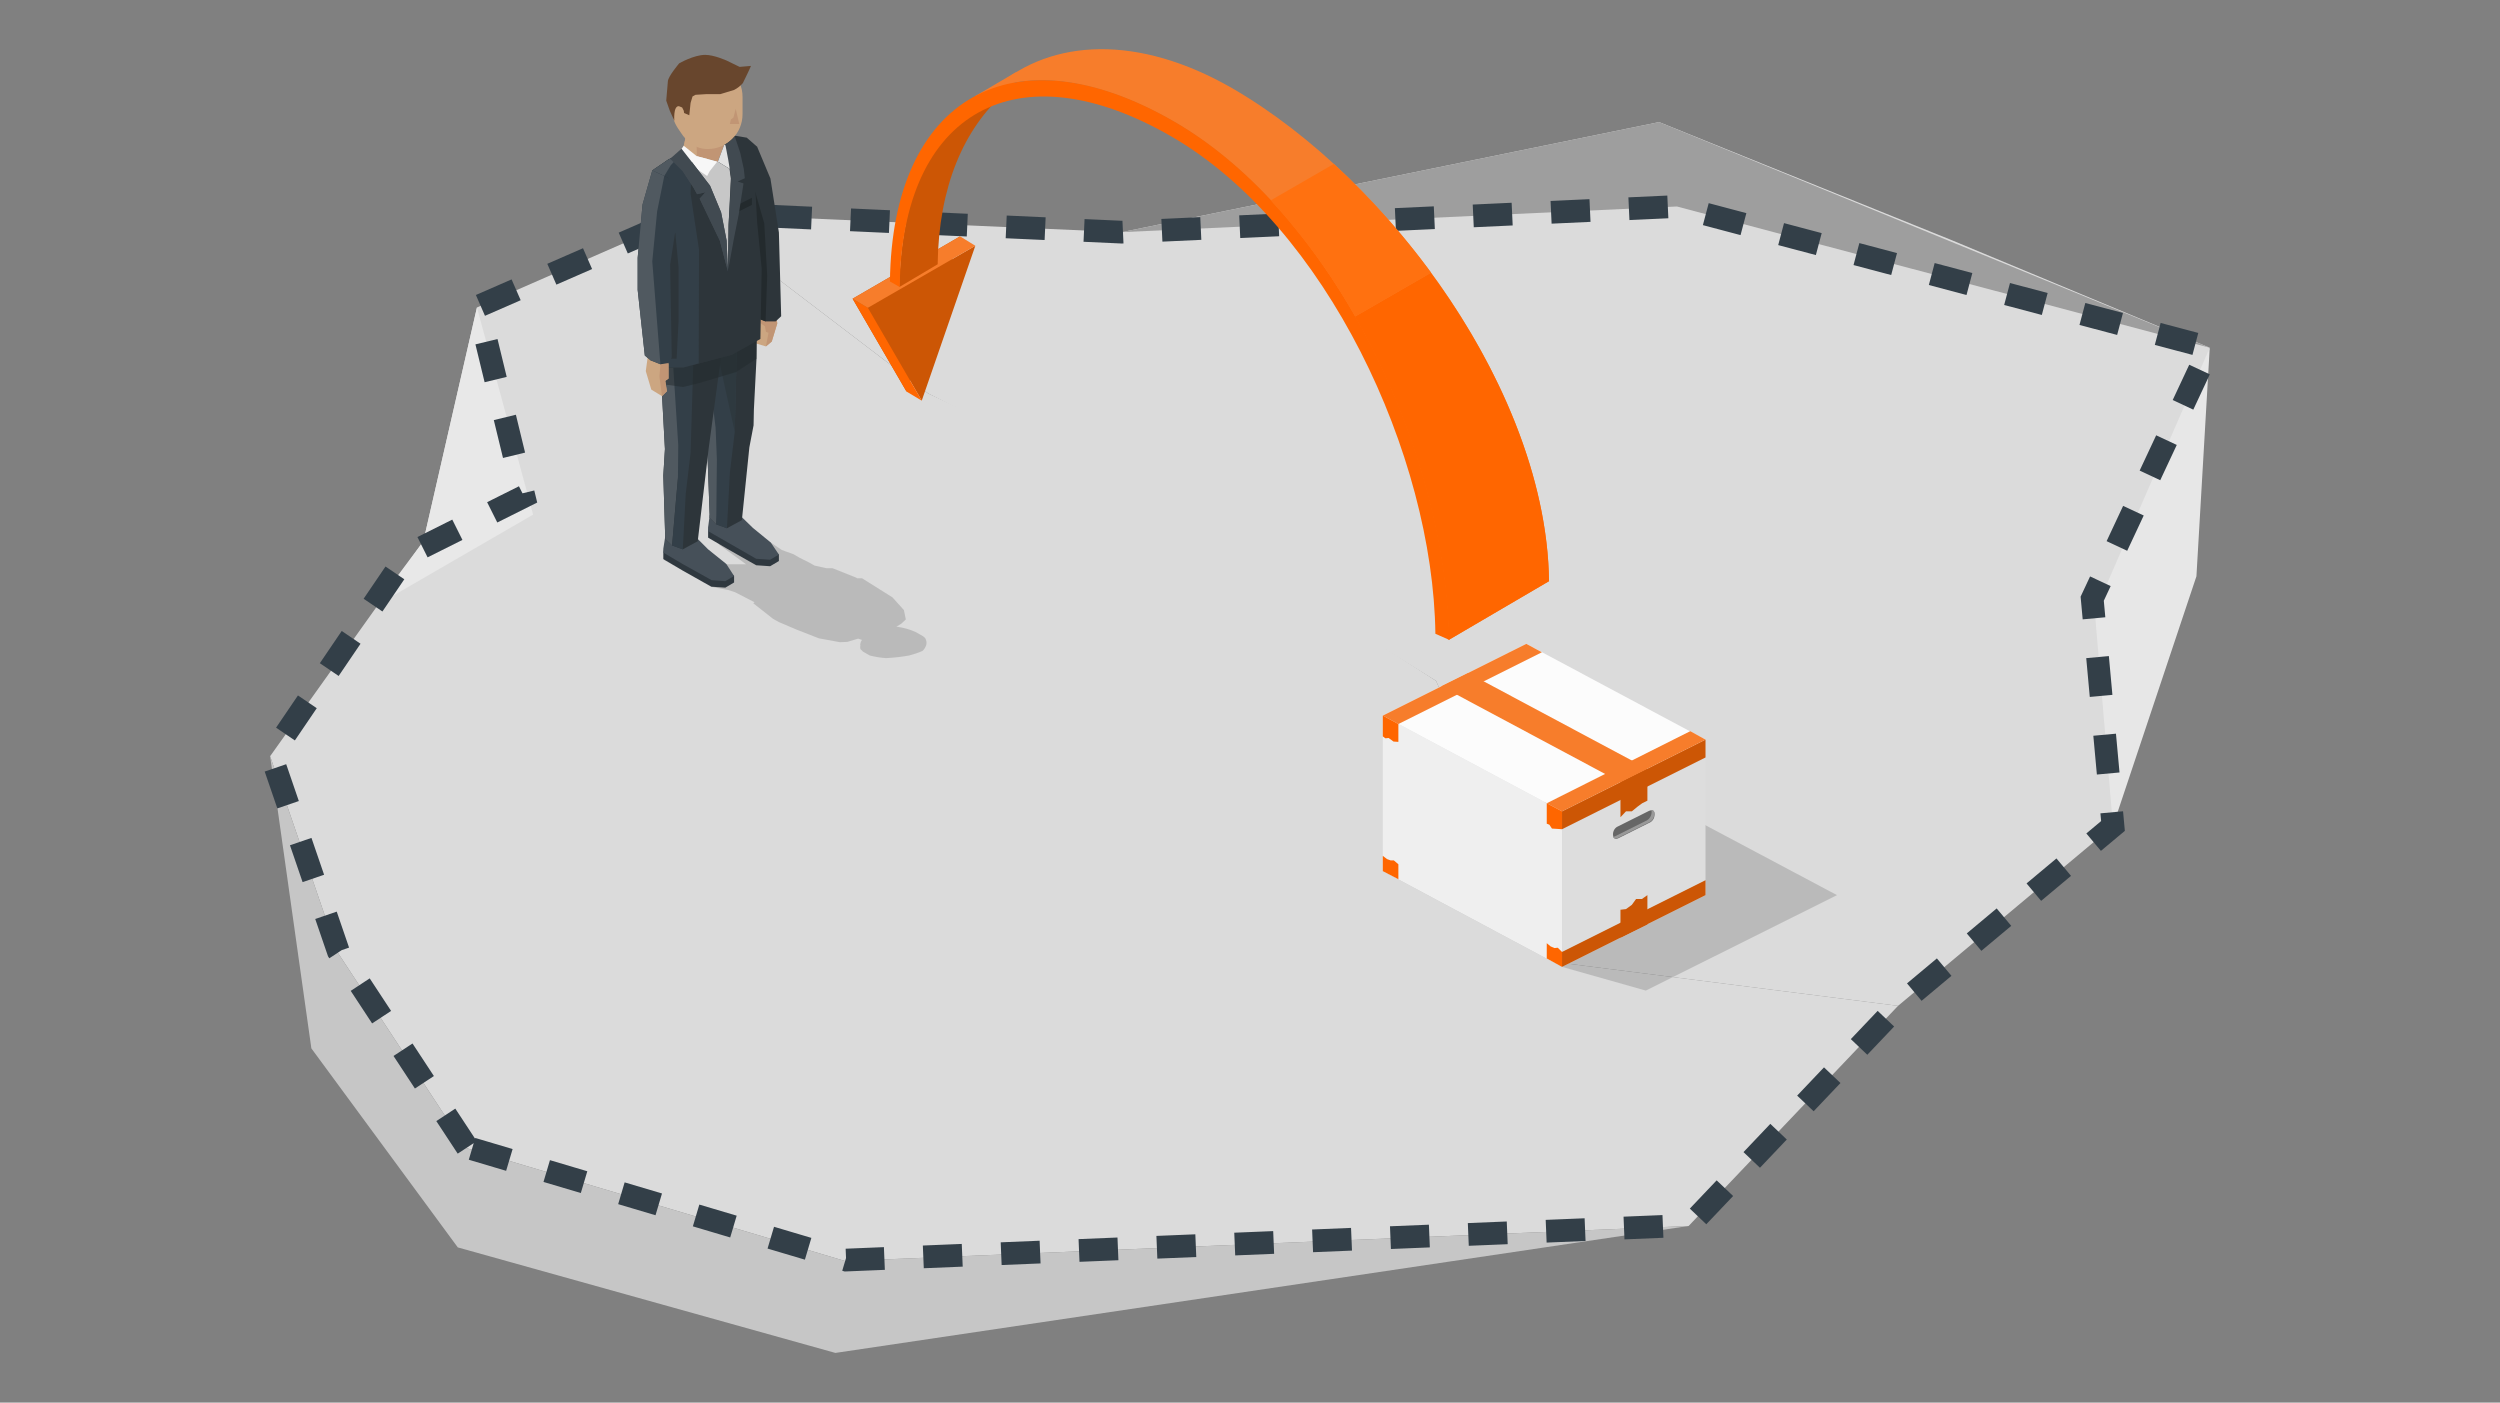 <?xml version="1.0" encoding="utf-8"?>
<!-- Generator: Adobe Illustrator 19.2.1, SVG Export Plug-In . SVG Version: 6.00 Build 0)  -->
<svg version="1.1" id="Layer_1" xmlns="http://www.w3.org/2000/svg" xmlns:xlink="http://www.w3.org/1999/xlink" x="0px" y="0px"
	 viewBox="0 0 770 432" style="enable-background:new 0 0 770 432;" xml:space="preserve">
<rect x="0" y="0" width="770" height="432" fill="#808080" stroke="none"/>
<style type="text/css">
	.st0{fill:#DBDBDB;}
	.st1{fill:#C6C6C6;}
	.st2{fill:#9E9E9E;}
	.st3{fill:#E7E7E7;}
	.st4{fill:#E8E8E8;}
	.st5{opacity:0.15;enable-background:new    ;}
	.st6{fill:#EFEFEF;}
	.st7{fill:#FCFCFC;}
	.st8{fill:#DDDDDD;}
	.st9{fill:#F77D2B;}
	.st10{fill:#CC5605;}
	.st11{fill:#FF6600;}
	.st12{fill:#666666;}
	.st13{fill:#999999;}
	.st14{fill:none;stroke:#333F48;stroke-width:7;stroke-miterlimit:10;stroke-dasharray:12;}
	.st15{fill:#2F383F;}
	.st16{fill:#CCA681;}
	.st17{fill:#465059;}
	.st18{fill:#2D353A;}
	.st19{fill:#505960;}
	.st20{fill:#333F48;}
	.st21{fill:#2E393F;}
	.st22{fill:#C19574;}
	.st23{fill:#232A2D;}
	.st24{opacity:0.5;fill:#232A2D;enable-background:new    ;}
	.st25{fill:#68462D;}
	.st26{fill:#E2E2E2;}
	.st27{fill:#F7F7F7;}
	.st28{fill:#C7C7C7;}
	.st29{fill:#414A51;}
	.st30{fill:#FF7110;}
</style>
<g id="Laag_1">
	<polygon class="st0" points="213.1,65.7 285.9,121.2 357.1,156.8 442.3,209.7 481.2,296.6 584.6,309.8 650.8,254.4 656.6,191.5 
		680.6,107.1 601.2,74 511,37.6 345.5,71.5 	"/>
	<polygon class="st0" points="143.6,353.6 103.9,293.2 83.2,232.9 130.4,166.7 146.9,94.7 213.1,65.7 285.9,121.2 354.6,153.4 
		442.3,209.7 481.2,296.6 584.6,309.8 520.1,377.6 260.3,388.4 	"/>
	<polygon class="st1" points="520.1,377.6 260.3,388.4 143.6,353.6 103.9,293.2 83.2,232.9 95.9,322.9 141,384.2 257.3,416.7 	"/>
	<polygon class="st2" points="345.5,71.5 516.5,63.6 680.6,107.1 511,37.6 	"/>
	<polygon class="st3" points="680.6,107.1 645.2,188.4 650.8,254.4 676.5,177.5 	"/>
	<polygon class="st4" points="115.5,186.7 130.4,166.7 146.9,94.7 164.2,158.5 	"/>
	<polygon class="st5" points="481.1,297.8 506.9,305.1 565.8,275.7 506.9,244.4 470.1,247.4 425.9,268.3 	"/>
	<polygon class="st6" points="425.9,220.4 481.1,249.9 481.1,297.8 425.9,268.3 	"/>
	<polygon class="st7" points="481.1,249.9 425.9,220.4 470.1,198.3 525.3,227.8 	"/>
	<polygon class="st8" points="525.3,227.8 525.3,275.7 481.1,297.8 481.1,249.9 	"/>
	<polygon class="st9" points="499.1,240.9 443.9,211.4 452.2,207.3 507.4,236.8 	"/>
	<polygon class="st10" points="525.3,271.1 525.3,275.7 481.1,297.8 481.1,293.2 	"/>
	<polygon class="st10" points="499.1,240.9 499.1,251.7 500.8,249.9 502.6,249.9 504.3,248.5 505.8,247.4 507.4,246.6 507.4,236.8 	
		"/>
	<polygon class="st10" points="507.4,284.7 507.4,275.7 505.7,276.9 503.9,276.9 502.6,278.7 500.8,280 499.1,280.2 499.1,288.8 	
		"/>
	<polygon class="st10" points="525.3,227.8 525.3,233.3 481.1,255.4 481.1,249.9 	"/>
	<polygon class="st9" points="481.1,249.9 476.4,247.4 520.6,225.2 525.3,227.8 	"/>
	<polygon class="st9" points="430.7,223 425.9,220.4 470.1,198.3 474.9,200.9 	"/>
	<polygon class="st11" points="476.4,247.4 481.1,249.9 481.1,255.4 479.6,255.3 478,255.2 477.2,254 476.4,253.7 	"/>
	<polygon class="st11" points="481.1,297.8 476.4,295.2 476.4,290.5 477.6,291.5 478.8,292 479.8,291.9 481.1,293.2 	"/>
	<polygon class="st11" points="425.9,220.4 430.7,223 430.7,228.5 429.2,228.4 427.7,227.3 426.7,227.4 425.9,226.8 	"/>
	<polygon class="st11" points="430.7,270.8 425.9,268.3 425.9,263.6 427.2,264.6 428.3,265 429.3,265 430.7,266.2 	"/>
	<path class="st12" d="M507.8,249.8l-9.4,4.7c-1,0.4-1.6,1.4-1.6,2.5c0,2,1.6,1.2,1.6,1.2l9.4-4.7c1.1-0.4,1.8-1.4,1.8-2.6
		C509.7,248.8,507.8,249.8,507.8,249.8z"/>
	<path class="st13" d="M508.6,249.5c0.1,0.2,0.1,0.5,0.1,0.8c-0.1,1.1-0.8,2.2-1.9,2.6l-9.4,4.7c-0.2,0.1-0.4,0.1-0.6,0.1
		c0.4,1,1.5,0.4,1.5,0.4l9.4-4.7c1.1-0.4,1.8-1.4,1.8-2.6C509.7,249.7,509.1,249.5,508.6,249.5z"/>
	<polygon class="st14" points="143.9,353.4 104.2,293 83.5,232.6 125.4,170.9 161.4,152.9 147.2,94.4 213.4,65.5 345.5,71.5 
		516.5,63.6 680.6,107.1 644.4,184.4 650.8,254.4 584.9,309.5 520.4,377.4 260.6,388.1 	"/>
	<path class="st5" d="M233,166l4.4,1.1l3.4,2.3l3.6,1.3l1.9,1.1l2.8,1.4l1.8,1l3.6,0.8h1.9l7.3,2.9l0.3,0.2h1.5l9.4,5.9l3.5,3.9
		l0.6,2.9l-1.4,1.3l-1.5,0.9c2.1,0.3,4.1,0.8,6,1.7l2.1,1.2c0.3,0.2,0.6,0.4,0.8,0.7c0.3,0.6,0.5,1.3,0.3,2s-0.6,1.4-1.2,1.9
		c-1.3,0.6-2.7,1-4.1,1.4c-2.3,0.4-4.7,0.7-7.1,0.8c-1.7-0.1-3.4-0.4-5-0.8l-2.1-1.2l-0.8-0.8l-0.1-0.9l0.2,0.1
		c-0.3-0.4-0.1-0.8,0-1.3c0.1-0.2,0.2-0.5,0.4-0.7l-1.2-0.4l-3.3,1l-2.3,0.1l-6.5-1.2l-6.9-2.7l-5.4-2.3l-1.8-1l-6.1-4.8l0.4-0.3
		l-6-3.1l-2.2-0.7l-5-0.9l-14.8-8.4l5-2.6l14.3,4h6.1l-8.4-6.1l3.3-1.8L233,166z"/>
	<polygon class="st15" points="232.9,174.1 224.1,169.1 218.1,165.6 218.1,163.6 218.6,160.6 228.5,161.3 231.9,164.6 239.9,170.8 
		239.9,172.8 237.2,174.4 	"/>
	<polygon class="st16" points="232.4,97.5 232.4,101.8 232.9,105.8 235.9,106.7 237.7,105.2 239.4,99.6 238.7,94.5 238.6,87.7 
		234.4,87.7 	"/>
	<polygon class="st17" points="232.9,172.1 224.2,167.1 218.1,163.6 218.1,162.4 218.6,158.6 228.5,159.3 231.9,162.6 237.4,167.1 
		239.9,170.8 237.2,172.4 	"/>
	<polygon class="st18" points="223.9,162.7 220.6,161.5 218.6,159.5 217.9,140 218.4,131.9 216.7,100.2 233.1,100.1 233,110.5 
		232.2,126.1 232.1,131 230.8,137.8 228.5,160.2 	"/>
	<polygon class="st15" points="219.1,180.7 210.4,175.8 204.3,172.2 204.3,170.2 204.9,167.2 214.7,167.9 218.1,171.2 226.1,177.4 
		226.1,179.4 223.4,181 	"/>
	<polygon class="st17" points="219.2,178.7 210.4,173.8 204.3,170.2 204.3,169 204.9,165.2 214.8,165.9 218.1,169.2 223.7,173.7 
		226.1,177.4 223.4,179 	"/>
	<polygon class="st19" points="221.8,147.4 220.6,161.5 218.6,159.5 217.9,140 218.4,131.9 216.7,100.2 223.3,98.9 223.1,132.9 	"/>
	<polygon class="st20" points="224.8,145.6 223.9,162.7 220.6,161.5 220.8,141.5 220.4,131.7 217.4,107.2 227.1,100.8 226.3,133 	
		"/>
	<polygon class="st21" points="220.6,107.1 227.1,100.8 226.3,133 	"/>
	<polygon class="st22" points="235.9,102.2 236.7,102.5 235.9,106.7 237.7,105.2 239.4,99.6 238.7,94.5 238.6,87.7 232.1,98 
		235.6,100.5 	"/>
	<polygon class="st18" points="210.3,169.2 207,168 204.9,166 204.3,146.5 204.8,138.3 203.1,106.7 223,104.8 221.5,114.2 
		218.3,137.9 214.9,166.7 	"/>
	<polygon class="st18" points="235.8,99 233.2,98 231.2,96 229.9,78.8 230.3,70.6 228.7,46.7 233.2,45.2 237.3,55 239.9,71.6 
		240.6,97.4 238.9,99 	"/>
	<polygon class="st19" points="208.2,153.9 207,168 204.9,166 204.3,146.5 204.8,138.3 204,123.6 203.1,106.7 211.9,106.2 
		209.5,139.4 	"/>
	<polygon class="st20" points="211.2,152.1 210.3,169.2 207,168 208.8,147.5 208.9,137.1 207.1,109 213.6,109.4 212.7,139.5 	"/>
	<polygon class="st23" points="235.8,99 233.2,98 231.2,96 229.9,78.8 230.3,70.6 230.7,54.8 232.7,59.4 235.4,68.8 236.3,84.9 	"/>
	<polygon class="st24" points="233,110.5 233.1,100.1 224.9,102.2 223.3,98.9 216.7,100.2 217,105.4 203.1,106.7 203.7,118.3 
		210.4,119.2 215.3,118 226.7,114.6 	"/>
	<polygon class="st18" points="210.5,113.2 205.6,113.2 200.9,110.9 199.8,103.9 200,80.7 205.6,70.9 205.4,57.5 201.2,54 
		202.7,51.6 205.9,49.1 226.4,41.8 230,42.4 233.2,45.2 232.1,50.2 232.7,59.4 233.2,68.5 234.6,82.8 234.2,104.4 225.6,109.2 	"/>
	<polygon class="st22" points="221.1,49.8 221,53.9 218.4,52.5 213,51.4 209.6,49.5 211.3,41.7 223,41.7 223,44.7 	"/>
	<polygon class="st16" points="214.7,50.3 213,51.4 209.6,49.5 211.3,41.7 214.5,42.4 	"/>
	<path class="st16" d="M218,19.2c-5.9,0-10.7,4.8-10.7,10.7v5.4c0,2.1,1.2,3.8,2.3,5.4c1.9,3,4.6,5.2,8.4,5.2
		c5.9,0,10.7-4.8,10.7-10.7v-5.4C228.7,23.9,223.9,19.2,218,19.2z"/>
	<path class="st25" d="M231.3,20.3l-3.5,0.3l-3.9-1.9c0,0-3.9-1.8-6.7-1.8c-3.5,0-8,2.6-8,2.6s-3.5,4.1-3.5,5.6l-0.5,5.9l1.1,3.1
		l1.4,3.1c0,0-0.4-4.6,1.4-4.5c0.3,0.1,0.7,0.3,1,0.4l0.5,1l0.1,0.7l1.6,0.7l0.4-3.8l0.6-2l0.9-0.5l3.2-0.2h4.4l4.3-1.3
		c1-0.5,1.9-1.2,2.7-2.1C229.6,23.9,230.5,22.2,231.3,20.3z"/>
	<polygon class="st22" points="226.6,33.5 227.7,38.2 224.8,38.2 225.1,36.8 225.9,36.2 	"/>
	<polygon class="st18" points="210.5,113.2 205.6,113.2 200.9,107.1 199.8,103.9 200,80.7 205.6,70.9 205.8,54.8 200.9,52.5 
		205.9,49.1 210.1,47.1 220.9,49.8 222.1,54.2 224.6,63 225.6,109.2 	"/>
	<polygon class="st20" points="210.5,113.2 205.6,113.2 200.9,107.1 199.8,103.9 200,80.7 205.6,70.9 205.8,54.8 200.9,52.5 
		205.9,49.1 210.1,47.1 213,51.4 212.7,59.7 215.3,76.9 215.2,111.9 	"/>
	<polygon class="st16" points="205.9,112.2 205.9,116.6 204.9,117.3 205.4,120.5 203.9,122 200.6,120 198.9,114.3 199.6,109.2 
		199.7,102.5 203.9,102.5 	"/>
	<polygon class="st22" points="205.9,112.2 205.9,116.6 204.9,117.3 205.4,120.5 203.9,122 203.1,116 203.6,109.9 203.9,102.5 	"/>
	<polygon class="st18" points="208.4,110.5 205.6,110.5 200.9,107.1 199.8,103.9 200,80.7 205.6,70.9 208,71.7 209,82.3 209,98.9 	
		"/>
	<polygon class="st19" points="204.6,54.2 200.9,52.5 205.9,49.1 210.1,47.1 206.6,50.9 	"/>
	<polygon class="st20" points="203.4,112.2 200.4,111 198.6,109.5 196.4,89.3 196.4,79.4 197.9,63 200.9,52.5 205.8,54.8 
		208.4,68.6 206.4,81.5 206.9,110.1 205.9,111.8 	"/>
	<polygon class="st26" points="224.3,46.3 226.2,52.9 221.1,49.8 223,44.7 223.4,44.5 	"/>
	<polygon class="st19" points="203.4,112.2 200.4,111 198.6,109.5 196.4,89.3 196.4,79.4 197.9,63 200.9,52.5 204.6,54.2 
		202.4,65.1 200.9,80.5 	"/>
	<polygon class="st27" points="210.6,44.9 208.4,47.9 212.9,50.8 217.8,54.2 218.6,52.7 220.9,49.8 214.6,48.1 	"/>
	<polygon class="st23" points="231.6,60.9 231.6,63.1 225.6,66.1 225.6,63.9 	"/>
	<polygon class="st28" points="221.1,68.2 218,59.2 213.6,52.9 214.5,51.2 220.9,49.8 221.1,49.8 224.7,52 225.1,55 224.4,69.3 
		224.2,82.3 	"/>
	<polygon class="st27" points="212.5,50.7 217.8,54.2 218.6,52.7 220.9,49.8 214.6,48.1 	"/>
	<polygon class="st29" points="209.9,45.8 206.4,48.9 210.4,52.9 213.6,57.8 214.7,59.8 217.3,59.2 215.5,61.2 221.7,74.1 
		224.2,83.6 223.8,74.1 222.1,65.4 218.7,57.2 213.1,49.9 	"/>
	<path class="st29" d="M223.4,44.5c0,0,0.9-0.6,1.5-1.1c0.5-0.4,1-0.9,1.4-1.4l1.7,5.1l1.1,5l0.3,2.8l-2.2,1l1.8,0.6l-1.5,9.7
		l-1.4,7l-1.8,9.8l0.1-13.8l0.4-6.7l0.4-7.8l-0.9-5.5L223.4,44.5z"/>
	<polygon class="st29" points="210.4,52.9 213.6,57.8 214.7,59.8 217.3,59.2 215.5,61.2 221.7,74.1 224.2,83.6 223.8,74.1 
		222.1,65.4 218.7,57.2 213.1,49.9 	"/>
	<polygon class="st10" points="279.2,120.6 262.6,92 295.7,72.8 	"/>
	<polygon class="st10" points="283.9,123.4 267.3,94.8 300.4,75.7 	"/>
	<polygon class="st11" points="267.3,94.8 262.6,92 279.2,120.6 283.9,123.4 	"/>
	<polygon class="st9" points="300.4,75.7 295.7,72.8 262.6,92 267.3,94.8 	"/>
	<polygon class="st9" points="312.8,22.3 300.2,29.7 308,29.4 316.4,22 	"/>
	<path class="st9" d="M306.6,26.9c14.7-4.8,33.6-1.7,54.8,10.5c49.7,28.7,84.1,102.4,84.8,159.7l30.9-18.1
		c-0.7-57.4-48.1-123.2-97.7-151.9C350.6,10.6,324,11.8,306.6,26.9z"/>
	<path class="st10" d="M277,88.4l11.8-7c0.3-23.8,8.1-41.9,20.7-52.8C289.8,35.2,277.5,56,277,88.4z"/>
	<path class="st11" d="M442.1,195.2c-0.7-55-33.7-125.6-81.2-153.1s-83.1-7.9-83.8,46.3l-3-1.7c0.7-56.6,37.8-78,87.5-49.3
		s84.1,102.4,84.8,159.7L442.1,195.2z"/>
	<path class="st11" d="M417.3,97.5c17.8,31.3,28.5,67.9,28.9,99.6l30.9-18.1c-0.4-31.7-15-65.9-36.4-95L417.3,97.5z"/>
	<path class="st30" d="M391.4,61.7c10,10.9,18.7,22.9,26,35.8L440.8,84c-8.9-12.1-18.9-23.3-30-33.5L391.4,61.7z"/>
</g>
</svg>
